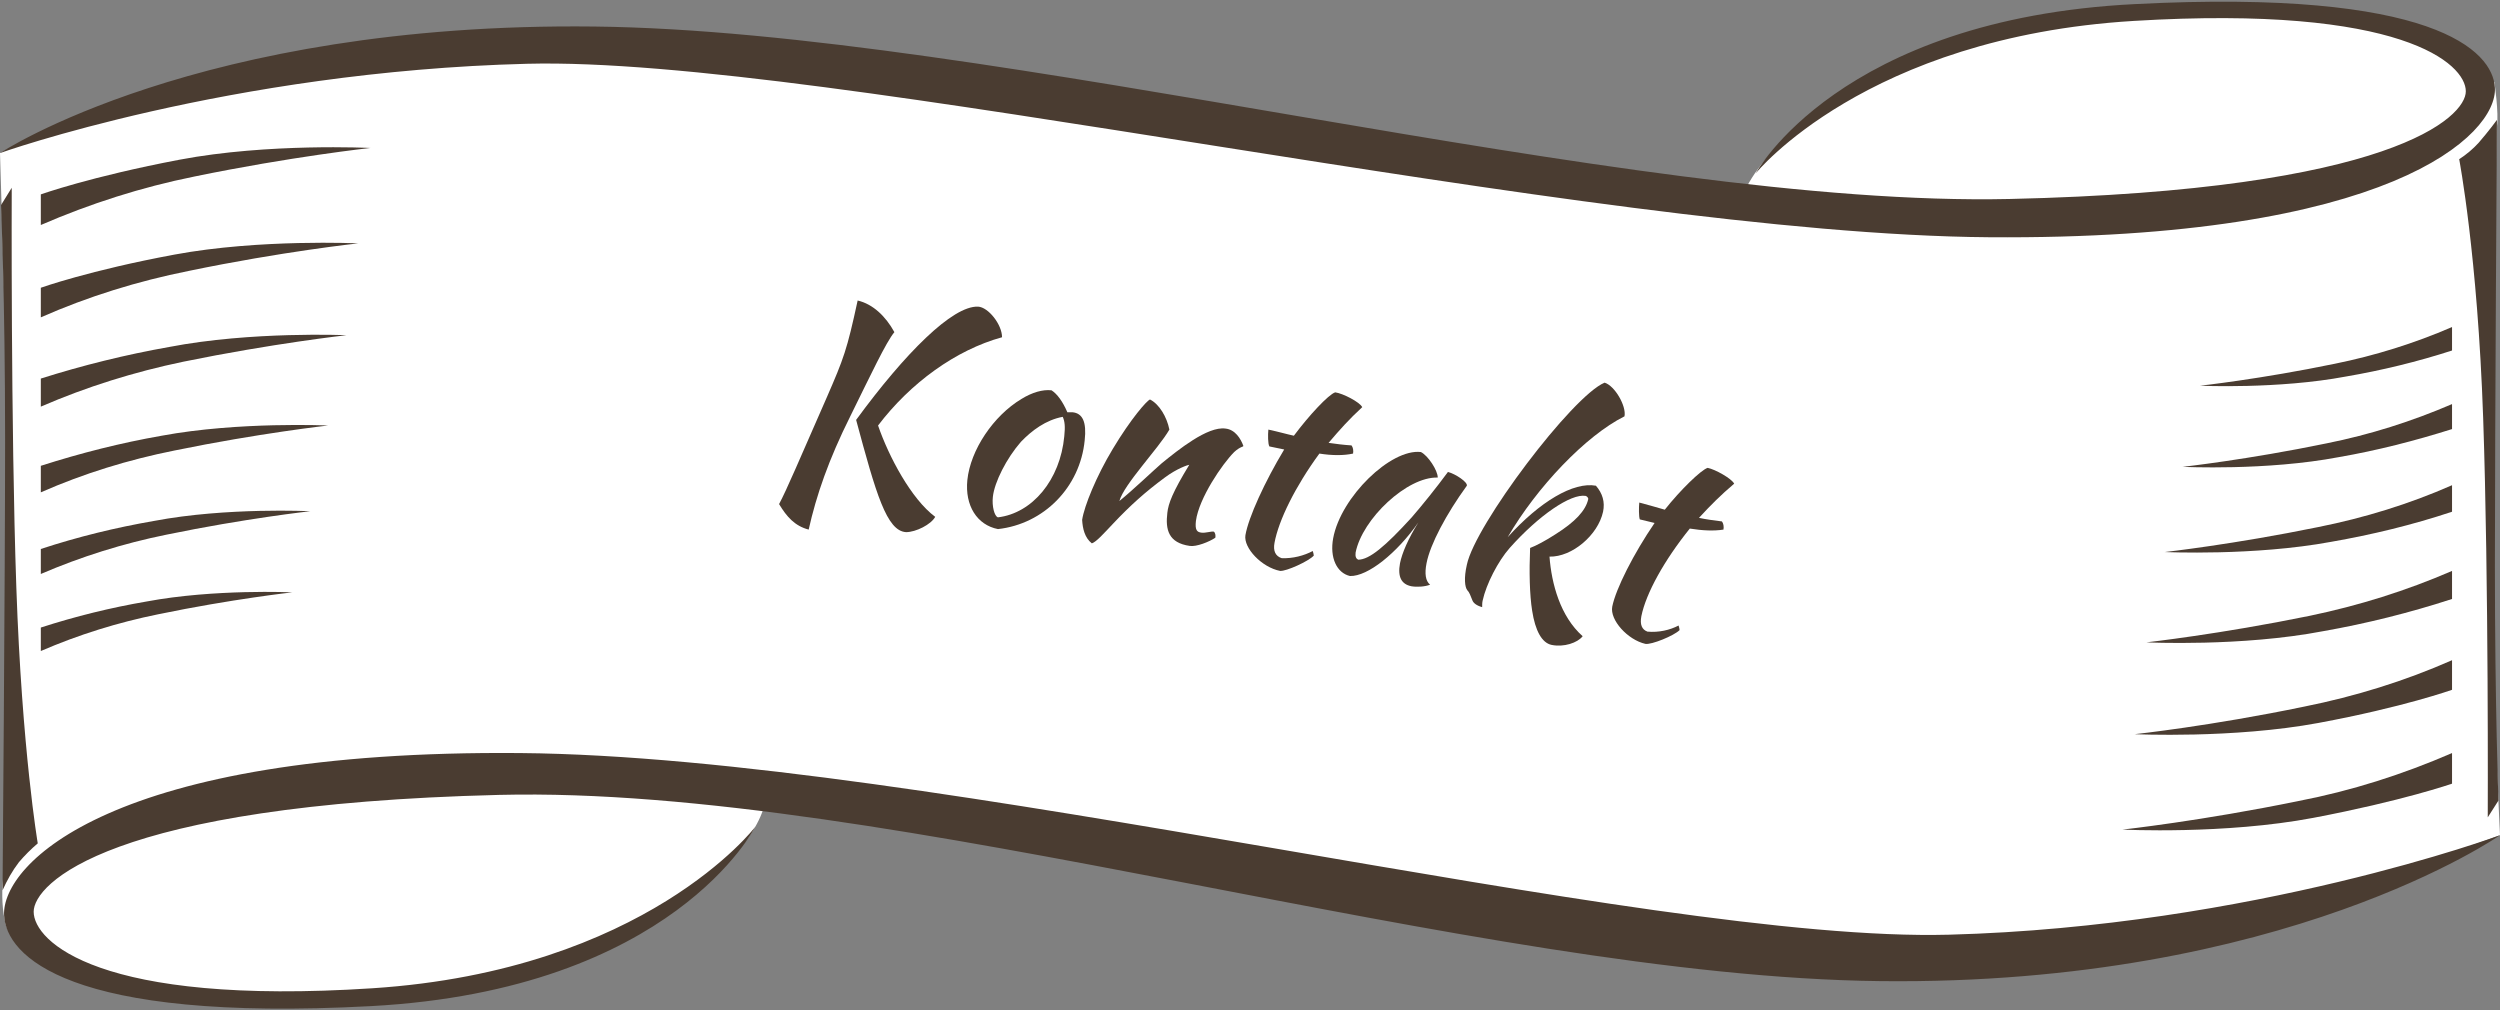 <?xml version="1.0" encoding="utf-8"?>
<!-- Generator: Adobe Illustrator 20.1.0, SVG Export Plug-In . SVG Version: 6.00 Build 0)  -->
<svg version="1.1" id="Ebene_1" xmlns="http://www.w3.org/2000/svg" xmlns:xlink="http://www.w3.org/1999/xlink" x="0px" y="0px"
	 viewBox="0 0 490 198" style="enable-background:new 0 0 490 198;" xml:space="preserve">
<rect x="0" y="0" width="490" height="198" fill="#808080" stroke="none"/>
<style type="text/css">
	.st0{fill:#FFFFFF;}
	.st1{fill:#4A3C31;}
	.st2{enable-background:new    ;}
</style>
<title>Kontakt</title>
<g id="Kontakt">
	<path class="st0" d="M2.3,28.8c0,0,46.2-16.3,71.9-18s100.2-0.9,194.4,17.9s73.7,8,73.7,8c1.4-2.6,3.1-4.9,5.2-7
		c6.1-5.4,12.6-10.2,19.6-14.5c9.3-5.7,32.5-13.5,60-13.2s48.5,3.7,61.8,14.1c0,0,0.9,6,0.5,8.7s-0.9,106.3-0.9,106.3l1.5,32.6
		c0,0-31,11.4-42.8,14s-49,14.6-101.5,9.4s-170.4-30-170.4-30L150,157c0,0-0.6,4.9-6.2,10.5s-25.5,17.8-36,22s-58,8.9-79.6,4
		s-26.1-9.7-27-12c-0.8-3-0.9-6.2-0.6-9.3c2.5-20.1,1.5-71.8,1.5-71.8L0,30L2.3,28.8z"/>
	<path class="st1" d="M0,30C0,30,38.7,4.3,116.5,5.2S318.8,40.7,393.9,39s89.4-16.1,89.4-21.1c0-5.4-12.5-17-65.1-13.8
		S344.1,34,344.1,34s16.3-30.3,74.4-33.2c58.4-3,70.1,9.1,70.5,16.4c0.5,9.2-20.5,29.9-99.2,29.3s-228.1-35.5-286.5-34S0,30,0,30z"
		/>
	<path class="st1" d="M490,163.7c0,0-42.1,29.5-121.5,28.6s-194-38.4-270.7-36.5S6.6,173.3,6.6,178.7c0,5.8,12.8,18.5,66.4,15
		s75-31.6,75-31.6s-16,31.9-75.3,35.1c-59.5,3.2-71.5-9.9-71.9-17.8c-0.5-10,21-32.5,101.2-31.8s220.4,37.2,280,35.6
		S490,163.7,490,163.7z"/>
	<path class="st1" d="M2.3,36.8c0,0-0.2,46.4,0.9,78.3s4.2,50.2,4.2,50.2c-1.3,1.1-2.6,2.4-3.7,3.7c-1.3,1.7-2.3,3.5-3.2,5.5
		c0,0,0.5-61.1,0.5-88.5S0.2,40.2,0.2,40.2L2.3,36.8z"/>
	<path class="st1" d="M487.6,160.2c0,0,0.2-46.4-0.9-78.3S482,31.2,482,31.2c1.4-0.9,2.7-2,3.8-3.2c2-2.3,3.6-4.5,3.6-4.5
		S489,83.7,489,111s0.7,45.9,0.7,45.9L487.6,160.2z"/>
	<path class="st1" d="M8,38.1v6c9.7-4.2,19.7-7.4,30.1-9.5C57,30.7,72.6,29,72.6,29s-20-1-37.4,2.3S8,38.1,8,38.1z"/>
	<path class="st1" d="M8,56.4v5.8c9.3-4.1,19-7.1,29-9.1c18.3-3.8,33.2-5.4,33.2-5.4s-19.3-0.9-36,2.2S8,56.4,8,56.4z"/>
	<path class="st1" d="M8,74.2v5.5c9-3.9,18.3-6.8,27.9-8.8c17.6-3.6,32-5.2,32-5.2S49.3,64.9,33.2,68C24.7,69.5,16.2,71.6,8,74.2z"
		/>
	<path class="st1" d="M8,91.3v5.2c8.4-3.7,17.2-6.4,26.2-8.2c16.6-3.4,30.1-4.9,30.1-4.9s-17.5-0.8-32.6,2
		C23.7,86.8,15.8,88.8,8,91.3z"/>
	<path class="st1" d="M8,107.6v4.9c7.9-3.4,16.2-6,24.6-7.7c15.5-3.2,28.2-4.6,28.2-4.6s-16.4-0.8-30.6,1.9
		C22.7,103.4,15.3,105.2,8,107.6z"/>
	<path class="st1" d="M8,123v4.6c7.4-3.2,15.1-5.6,23-7.2c14.5-3,26.3-4.3,26.3-4.3s-15.3-0.7-28.6,1.8C21.7,119.1,14.8,120.8,8,123
		z"/>
	<path class="st1" d="M480.6,153.6v-6c-9.7,4.2-19.7,7.4-30.1,9.4c-19,3.9-34.5,5.6-34.5,5.6s20,1,37.4-2.3S480.6,153.6,480.6,153.6
		z"/>
	<path class="st1" d="M480.6,135.2v-5.8c-9.3,4.1-19,7.1-29,9.1c-18.3,3.8-33.2,5.4-33.2,5.4s19.3,0.9,36-2.2
		S480.6,135.2,480.6,135.2z"/>
	<path class="st1" d="M480.6,117.4v-5.5c-9,3.9-18.3,6.8-27.9,8.8c-17.6,3.6-32,5.2-32,5.2s18.6,0.9,34.7-2.2
		C463.9,122.2,472.3,120.1,480.6,117.4z"/>
	<path class="st1" d="M480.6,100.3v-5.2c-8.4,3.7-17.2,6.4-26.2,8.2c-16.6,3.4-30.1,4.9-30.1,4.9s17.5,0.8,32.6-2
		C464.9,104.8,472.8,102.9,480.6,100.3z"/>
	<path class="st1" d="M480.6,84.1v-4.9c-7.9,3.4-16.1,6-24.6,7.7c-15.5,3.2-28.2,4.6-28.2,4.6s16.4,0.8,30.6-1.9
		C465.9,88.3,473.3,86.4,480.6,84.1z"/>
	<path class="st1" d="M480.6,68.7v-4.6c-7.4,3.2-15.1,5.6-23,7.2c-14.5,3-26.4,4.3-26.4,4.3s15.3,0.7,28.6-1.8
		C466.8,72.6,473.8,70.9,480.6,68.7z"/>
	<g class="st2">
		<path class="st1" d="M152.7,98.8c1.5-2.8,3.9-8.5,9.3-20.8c3.4-7.8,4-9.4,6.1-19.1c3,0.7,5.5,3.1,7.2,6.2
			c-1.6,1.9-4.7,8.5-8.6,16.4c-4.3,8.6-6.7,15.6-8.2,22.3C155.8,103.1,154.2,101.3,152.7,98.8z M191.7,60.1c2,0.1,4.7,3.5,4.7,6
			c-9.1,2.5-18,9-24.3,17.3c2.1,6.1,6.5,14.4,11.2,17.9c-0.8,1.5-3.8,3-5.7,3c-3.8-0.2-5.9-7.5-9.8-22
			C177.4,69.2,186.7,59.9,191.7,60.1z"/>
	</g>
	<g class="st2">
		<path class="st1" d="M189.6,94.1c0.6-5.9,5.1-12.6,10.6-15.9c2.1-1.3,4.2-1.9,5.9-1.7c1.1,0.7,2.2,2.2,3.1,4.3c0.3,0,0.7,0,1,0
			c2,0.2,2.8,1.9,2.4,5.5c-0.9,9.2-8,16.4-17,17.4C191.5,102.9,189.1,99.1,189.6,94.1z M194.6,97.4c-0.2,1.8,0.3,3.8,1,4
			c6.7-0.8,12.2-7.3,13-15.9c0.2-1.9,0.1-2.9-0.3-3.8c-3.3,0.6-6.1,2.7-8.2,4.9C197.3,89.8,194.9,94.5,194.6,97.4z"/>
	</g>
	<g class="st2">
		<path class="st1" d="M229.2,84.2c-2.2,3.8-8.9,10.7-9.8,14c2.6-2.1,6.9-6.2,8.3-7.4c3.2-2.6,9-7.3,12.5-6.8c1.9,0.2,3,2,3.5,3.4
			c0,0.2-0.6,0.1-1.8,1.2c-2.3,2.3-6.9,9-7.5,13.5c-0.2,1.8,0.2,2.2,1.1,2.3c0.8,0.1,1.9-0.3,2.4-0.2c0.3,0.2,0.4,0.8,0.3,1.2
			c-1.2,0.8-3.7,1.8-5,1.6c-4.2-0.6-4.8-3.2-4.4-6.5c0.2-1.8,1-4,4.3-9.4c-0.2,0-2.4,0.7-4.8,2.5c-3.8,2.8-6.8,5.5-10.1,9
			c-1.9,2-3.3,3.6-4.2,3.9c-1.4-1.1-1.8-2.9-1.9-4.6c0.4-2.7,2.8-8.6,6-13.9c3.6-6,6.7-9.5,7.3-9.7
			C227.2,79.2,228.7,81.7,229.2,84.2z"/>
	</g>
	<g class="st2">
		<path class="st1" d="M248.8,87.5c-0.3-0.5-0.3-2.3-0.2-3.3c1.9,0.4,3.6,0.9,5,1.2c2.9-3.9,6.8-8.1,8.1-8.5
			c1.5,0.2,4.8,1.9,5.3,2.9c-2.6,2.4-4.3,4.3-6.6,7c1.4,0.2,2.9,0.4,4.5,0.5c0.3,0.4,0.4,1,0.3,1.6c-1.8,0.4-4.1,0.4-6.6,0
			c-4.7,6.4-8,13.1-8.8,17.5c-0.3,1.6,0.2,2.6,1.4,3c2.2,0.1,4.4-0.5,6.1-1.4c0.1,0.3,0.2,0.7,0.2,0.9c-1,1.1-5.4,3.1-6.6,3
			c-3.6-0.7-7.2-4.5-6.8-7c0.6-3.5,3.8-10.5,7.6-16.8L248.8,87.5z"/>
	</g>
	<g class="st2">
		<path class="st1" d="M287.5,95.2c-4,5.5-7.2,11.5-7.9,15.2c-0.4,2-0.2,3.5,0.7,4.2c-1,0.4-2.6,0.5-3.7,0.3
			c-1.9-0.4-2.7-1.8-2.2-4.5c0.4-2,1.6-4.8,3.6-8c-4.2,6-9.9,10.6-13.4,10.5c-2.6-0.6-4-3.6-3.3-7.4c1.5-8.1,11.3-17.6,17.2-16.9
			c1.4,0.7,3.3,3.6,3.3,5c-6-0.2-14.8,8.1-16.1,14.7c-0.1,0.8,0.1,1.2,0.5,1.4c2.2,0,5.3-2.6,10.5-8.3c2-2.3,4.9-5.9,7.1-8.9
			C285.3,92.9,287.7,94.5,287.5,95.2z"/>
	</g>
	<g class="st2">
		<path class="st1" d="M314.5,75c2,0.6,4.3,4.6,3.9,6.6c-7.6,3.8-17.2,13.9-22.9,23.7c6.3-7,12.9-10.9,17.3-10.1
			c1.3,1.5,1.8,3.2,1.4,5.1c-1,4.6-6.1,8.9-10.5,8.8c0.4,5.3,2.1,11.7,6.5,15.6c-1,1.3-3.7,2.2-6.1,1.7c-1.9-0.4-3.2-2.8-3.8-6.7
			c-0.5-3.1-0.6-7.7-0.4-12.3c1.1-0.4,3-1.4,5-2.7c3.8-2.4,5.9-4.6,6.4-6.9c0-0.2-0.2-0.5-0.5-0.6c-2.9-0.5-9.2,3.8-14.9,10.2
			c-2.3,2.6-4.6,7.1-5.3,10.3c-0.1,0.4-0.1,0.9-0.1,1.3c-1.1-0.3-1.7-0.8-1.9-1.3c-0.4-1-0.6-1.6-1-2c-0.5-0.6-0.7-2.4-0.1-5
			C289.1,102.9,308.2,77.6,314.5,75z"/>
	</g>
	<g class="st2">
		<path class="st1" d="M321.4,101.8c-0.2-0.5-0.2-2.4-0.1-3.3c1.9,0.5,3.6,1,5,1.4c3-3.8,7.1-7.8,8.4-8.2c1.5,0.3,4.7,2.1,5.2,3.1
			c-2.7,2.3-4.5,4.1-6.9,6.7c1.4,0.3,2.9,0.5,4.5,0.7c0.3,0.4,0.4,1,0.3,1.6c-1.9,0.3-4.1,0.2-6.6-0.2c-5,6.2-8.6,12.7-9.5,17.2
			c-0.3,1.6,0.1,2.6,1.2,3c2.2,0.2,4.4-0.3,6.1-1.2c0.1,0.3,0.2,0.7,0.2,0.9c-1.1,1.1-5.5,2.9-6.7,2.7c-3.5-0.8-7-4.7-6.5-7.3
			c0.7-3.5,4.2-10.4,8.3-16.4L321.4,101.8z"/>
	</g>
</g>
</svg>
